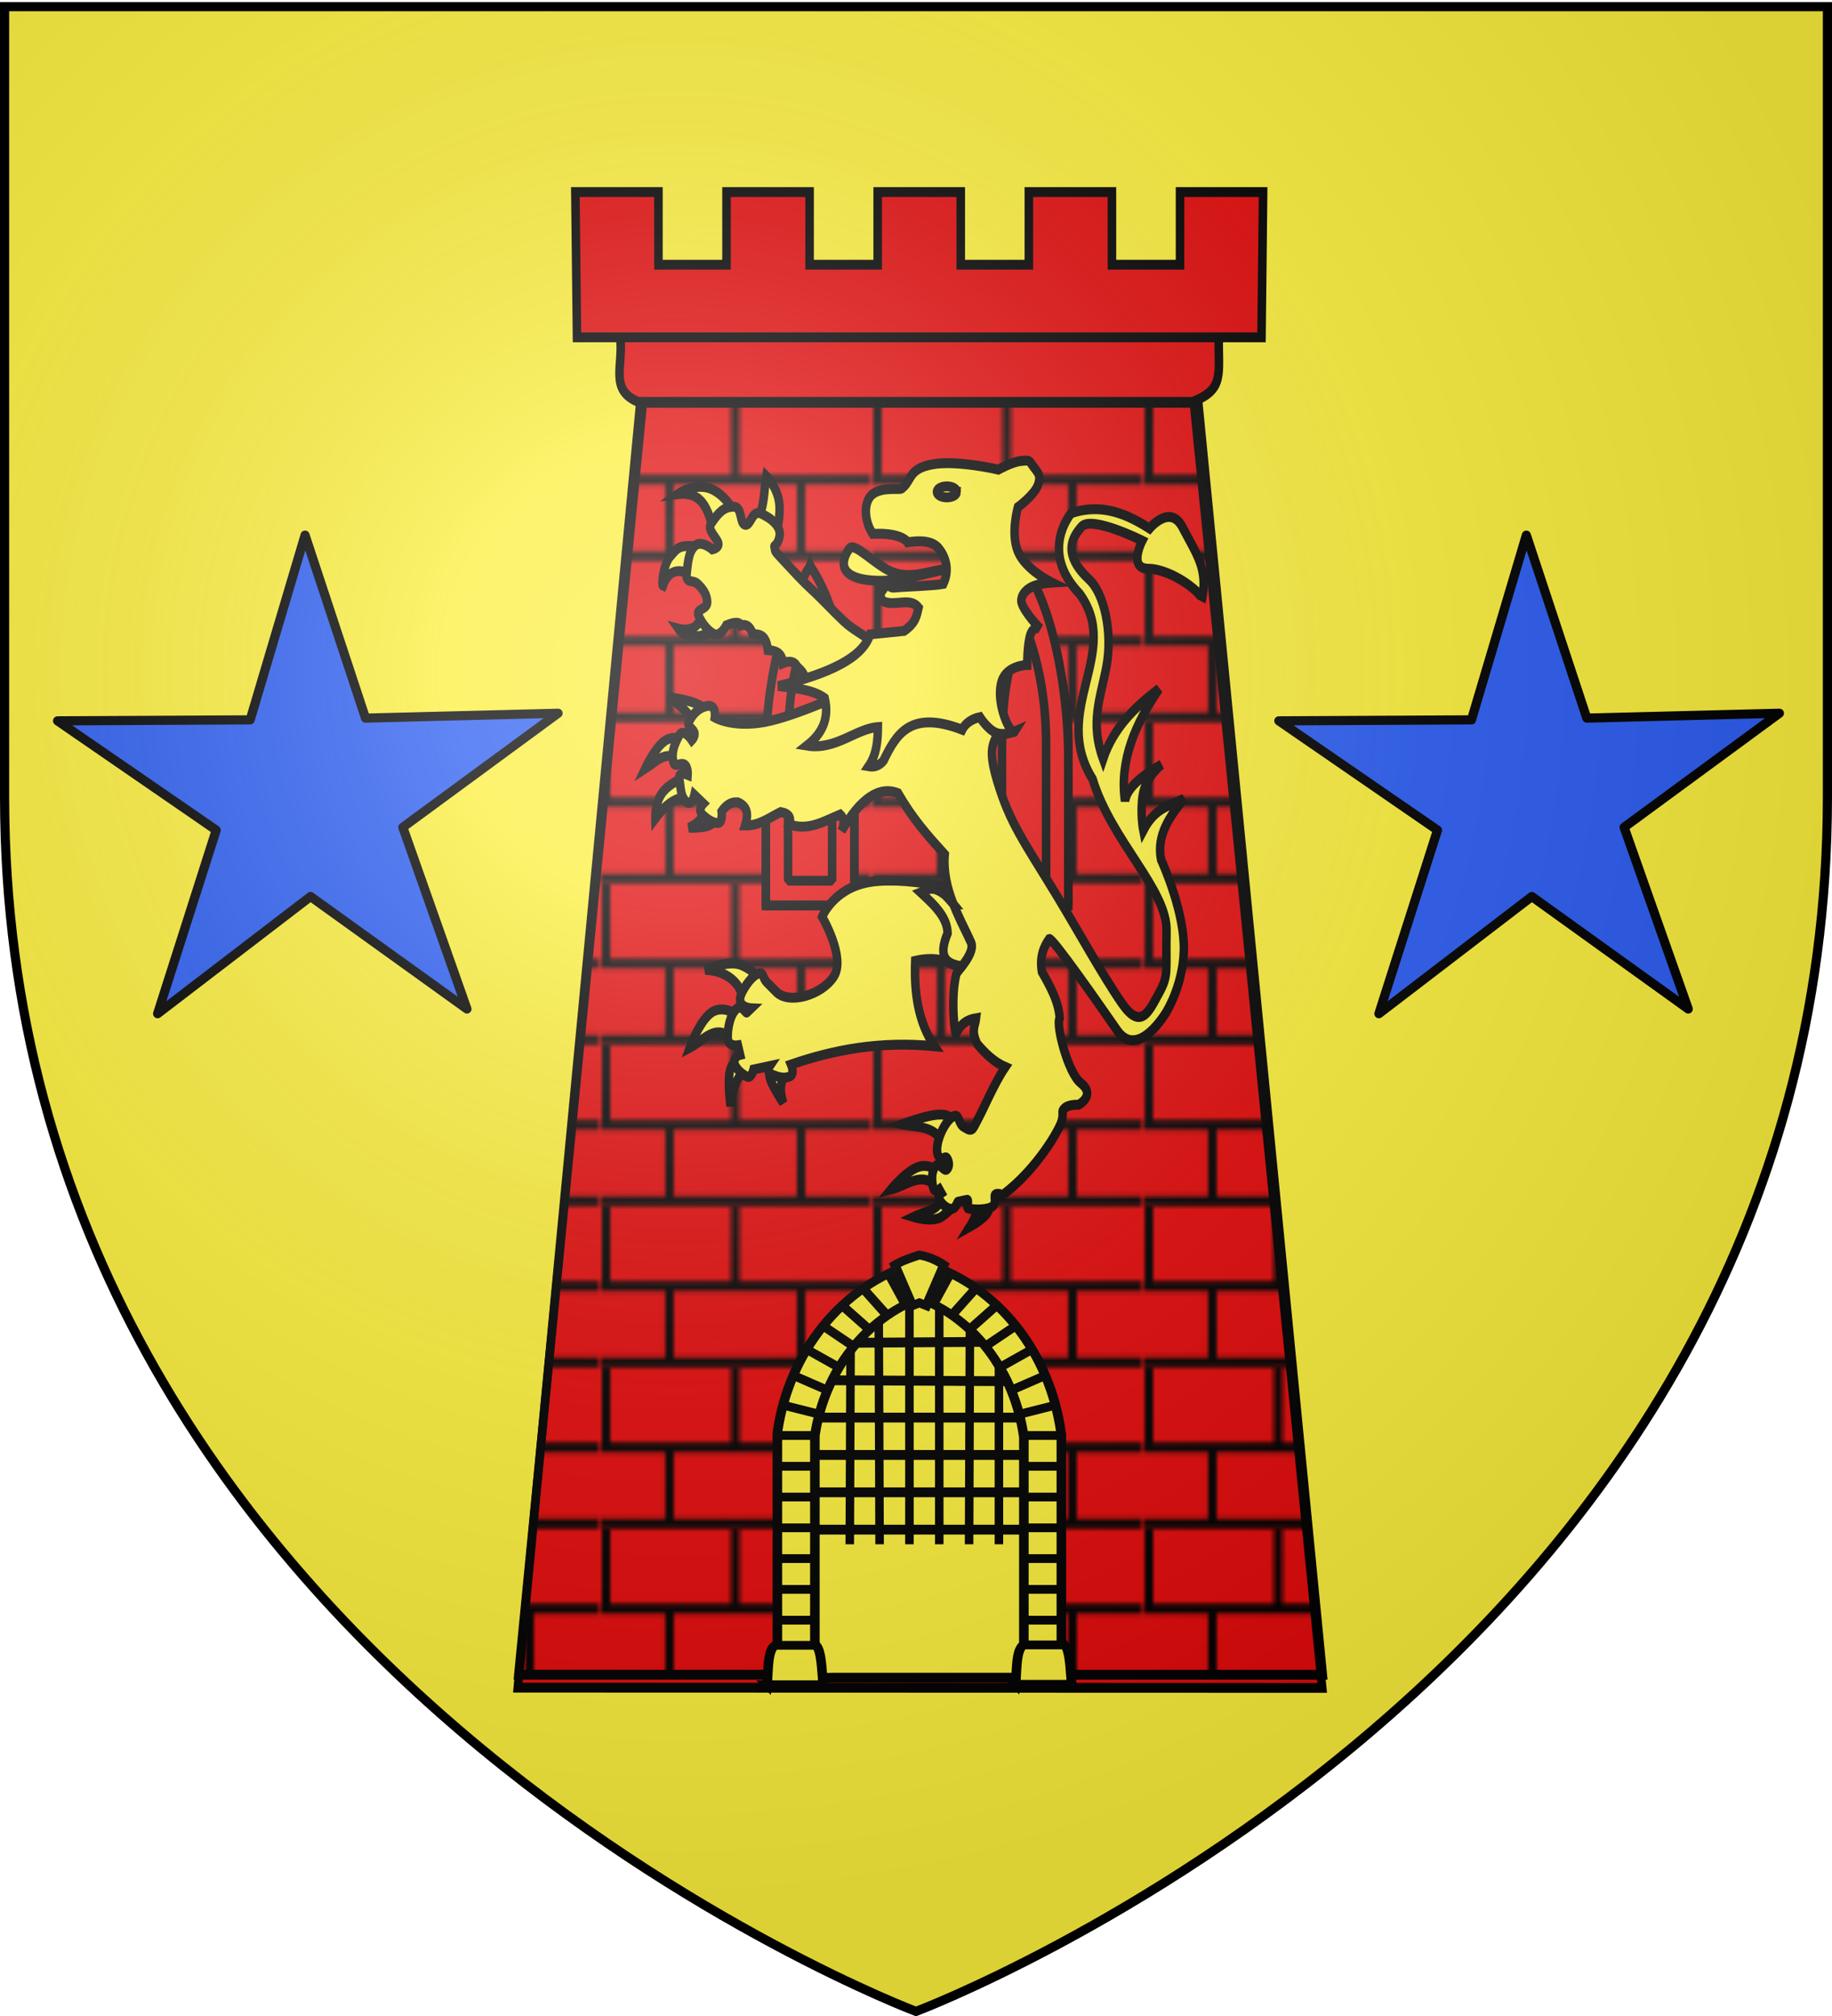 <svg xmlns="http://www.w3.org/2000/svg" xmlns:xlink="http://www.w3.org/1999/xlink" width="600" height="660" version="1.0"><desc>Flag of Canton of Valais (Wallis)</desc><defs><pattern xlink:href="#a" id="A" patternTransform="translate(1074.942 -148.547)"/><pattern id="o" width="63.433" height="32.822" patternTransform="translate(706.076 -110.317)" patternUnits="userSpaceOnUse"><path d="M1 16.188V1m45.974 15.188v15.634H15.96V16.188M31.467 1v15.188M1 31.822h61.433M1 16.188h61.433" style="fill:none;fill-opacity:1;fill-rule:evenodd;stroke:#000;stroke-width:2;stroke-linecap:square;stroke-linejoin:miter;stroke-miterlimit:4;stroke-dasharray:none;stroke-opacity:1;display:inline"/></pattern><pattern xlink:href="#o" id="p" patternTransform="translate(706.076 -110.317)"/><pattern xlink:href="#o" id="q" patternTransform="translate(706.076 -110.317)"/><pattern xlink:href="#o" id="r" patternTransform="translate(706.076 -110.317)"/><pattern xlink:href="#p" id="v" patternTransform="translate(1455.798 -99.233)"/><pattern xlink:href="#q" id="u" patternTransform="translate(1455.798 -99.233)"/><pattern xlink:href="#r" id="s" patternTransform="translate(1455.798 -99.233)"/><pattern xlink:href="#s" id="w" patternTransform="translate(706.076 -110.317)"/><pattern xlink:href="#w" id="a" patternTransform="translate(706.905 -109.487)"/><g id="k"><path id="j" d="M0 0v1h.5z" transform="rotate(18 3.157 -.5)"/><use xlink:href="#j" width="810" height="540" transform="scale(-1 1)"/></g><g id="l"><use xlink:href="#k" width="810" height="540" transform="rotate(72)"/><use xlink:href="#k" width="810" height="540" transform="rotate(144)"/></g><radialGradient xlink:href="#b" id="C" cx="221.445" cy="226.331" r="300" fx="221.445" fy="226.331" gradientTransform="matrix(1.353 0 0 1.349 -77.63 -85.747)" gradientUnits="userSpaceOnUse"/><linearGradient id="b"><stop offset="0" style="stop-color:white;stop-opacity:.314"/><stop offset=".19" style="stop-color:white;stop-opacity:.251"/><stop offset=".6" style="stop-color:#6b6b6b;stop-opacity:.125"/><stop offset="1" style="stop-color:black;stop-opacity:.125"/></linearGradient></defs><g style="display:inline"><path d="M300 658.5s298.5-112.32 298.5-397.772V2.176H1.5v258.552C1.5 546.18 300 658.5 300 658.5" style="fill:#fcef3c;fill-opacity:1;fill-rule:evenodd;stroke:none;stroke-width:1px;stroke-linecap:butt;stroke-linejoin:miter;stroke-opacity:1"/><g style="fill:#fff"><g transform="matrix(1.389 0 0 1.6 -407.04 -.78)"><path d="M604.81 345.853 574.552 82.91H444.008l-28.87 262.89z" style="fill:#e20909;fill-opacity:1;stroke:#000;stroke-width:2.013;stroke-miterlimit:4;stroke-opacity:1;stroke-dasharray:none"/><path d="M604.94 343.16 575.384 81.044H444.837L415.27 343.159z" style="fill:url(#A);fill-opacity:1;stroke:#000;stroke-width:2.013;stroke-miterlimit:4;stroke-opacity:1;stroke-dasharray:none"/><path d="M439.246 69.169h141.182c-.218 7.759 1.57 10.93-6.193 13.544H443.504c-6.925-2.522-3.337-7.37-4.258-13.544z" style="fill:#e20909;fill-opacity:1;stroke:#000;stroke-width:2.013;stroke-miterlimit:4;stroke-opacity:1;stroke-dasharray:none"/><path d="m428.706 39.782.39 29.733h161.396l.381-29.733h-19.59v14.87h-16.054v-14.87h-19.59v14.87h-16.054v-14.87h-19.591v14.87h-16.053v-14.87H464.35v14.87h-16.053v-14.87z" style="fill:#e20909;fill-opacity:1;stroke:#000;stroke-width:2.013;stroke-miterlimit:4;stroke-opacity:1;stroke-dasharray:none"/><g style="fill:#e20909;fill-opacity:1;stroke:#000;stroke-width:1.484;stroke-miterlimit:4;stroke-opacity:1;stroke-dasharray:none"><g style="fill:#e20909;fill-opacity:1;stroke:#000;stroke-width:1.484;stroke-miterlimit:4;stroke-opacity:1;stroke-dasharray:none"><g style="fill:#e20909;fill-opacity:1;stroke:#000;stroke-width:1.564;stroke-miterlimit:4;stroke-opacity:1;stroke-dasharray:none"><g style="fill:#e20909;fill-opacity:1;stroke:#000;stroke-width:1.003;stroke-miterlimit:4;stroke-opacity:1;stroke-dasharray:none"><path d="M-247.78 20.553v15.69h10.394v-15.69c.25-8.225-2.834-12.876-5.197-18.924-2.397 5.976-5.026 10.846-5.197 18.924z" style="fill:#e20909;fill-opacity:1;stroke:#000;stroke-width:1.003;stroke-miterlimit:4;stroke-opacity:1;stroke-dasharray:none" transform="matrix(2.006 0 0 2.007 970.676 113)"/><path d="M-247.78 20.364v15.88h10.394v-15.88c-.16-6.245-1.695-14.272-5.197-18.735-3.326 4.651-5.197 12.539-5.197 18.735zm2.607 0c.036-5.216.54-8.518 2.59-12.856 1.608 3.512 2.658 7.542 2.59 12.856v13.365h-5.18z" style="fill:#e20909;fill-opacity:1;stroke:#000;stroke-width:1.003;stroke-linejoin:bevel;stroke-miterlimit:4;stroke-opacity:1;stroke-dasharray:none" transform="matrix(2.006 0 0 2.007 970.676 113)"/></g></g></g><g style="fill:#e20909;fill-opacity:1;stroke:#000;stroke-width:1.484;stroke-miterlimit:4;stroke-opacity:1;stroke-dasharray:none"><g style="fill:#e20909;fill-opacity:1;stroke:#000;stroke-width:1.564;stroke-miterlimit:4;stroke-opacity:1;stroke-dasharray:none"><g style="fill:#e20909;fill-opacity:1;stroke:#000;stroke-width:1.003;stroke-miterlimit:4;stroke-opacity:1;stroke-dasharray:none"><path d="M-247.78 20.553v15.69h10.394v-15.69c.25-8.225-2.834-12.876-5.197-18.924-2.397 5.976-5.026 10.846-5.197 18.924z" style="fill:#e20909;fill-opacity:1;stroke:#000;stroke-width:1.003;stroke-miterlimit:4;stroke-opacity:1;stroke-dasharray:none" transform="matrix(2.006 0 0 2.007 1021.124 113)"/><path d="M-247.78 20.364v15.88h10.394v-15.88c-.16-6.245-1.695-14.272-5.197-18.735-3.326 4.651-5.197 12.539-5.197 18.735zm2.607 0c.036-5.216.54-8.518 2.59-12.856 1.608 3.512 2.658 7.542 2.59 12.856v13.365h-5.18z" style="fill:#e20909;fill-opacity:1;stroke:#000;stroke-width:1.003;stroke-linejoin:bevel;stroke-miterlimit:4;stroke-opacity:1;stroke-dasharray:none" transform="matrix(2.006 0 0 2.007 1021.124 113)"/></g></g></g></g><path id="B" d="m-243.476 403.596-51.224-36.82-50.082 38.358 19.189-60.094-51.957-35.778 63.083-.321 17.971-60.47 19.799 59.897 63.064-1.595-50.847 37.339z" style="fill:#2b5df2;fill-opacity:1;stroke:#000;stroke-width:3;stroke-linejoin:round;stroke-miterlimit:4;stroke-opacity:1;stroke-dasharray:none" transform="matrix(.72 0 0 .625 578.451 -45.306)"/><use xlink:href="#B" width="600" height="660" style="stroke:#000;stroke-opacity:1;stroke-width:2.013;stroke-miterlimit:4;stroke-dasharray:none" transform="translate(287.967)"/><g style="fill:#fcef3c;stroke:#000;stroke-opacity:1;stroke-width:6.447;stroke-miterlimit:4;stroke-dasharray:none"><path d="M63.415 130.965c-10.009 7.545-24.988 8.849-30.912 1.406 0 0 10.062 2.355 14.613-3.092 6.175-7.391 6.4-10.884 7.306-9.273zM44.305 99.21c-8.763-6.845-19.332-6.062-23.605 5.059-1.132-.425.478-13.93 5.34-18.828 4.998-5.038 6.322-6.815 13.77-7.026 7.446-.21 16.86 4.215 16.86 4.215zM59.48 68.298c-4.595-12.573-7.769-25.738-27.54-23.605 0 0 9.869-6.229 21.358-4.496 14.197 2.14 24.64 19.381 23.886 19.67zM92.078 60.71c5.989-5.72 5.351-18.067 7.307-27.82 0 0 7.658 6.674 9.555 16.018s-1.968 21.358-1.968 21.358z" style="fill:#fcef3c;fill-opacity:1;fill-rule:evenodd;stroke:#000;stroke-width:6.447;stroke-linecap:butt;stroke-linejoin:miter;stroke-miterlimit:4;stroke-opacity:1;stroke-dasharray:none;display:inline" transform="matrix(.31 0 0 .314 442.927 87.573)"/><path d="m136.76 171.713-9.835-4.848c3.567-3.799-.505-6.834-4.216-9.905-2.202-3.65-6.235-3.686-10.678-2.108-.64-6.972-5.698-8.264-11.522-8.571-1.298-10.633-6.61-10.024-11.522-10.538-1.979-5.43-5.563-6.455-8.852-5.62-1.083-1.963-4.041-2.52-11.1 0 0 0-4.496 7.727-9.555 5.62s-9.976-8.15-11.802-12.365c-1.827-4.215 6.885-3.372 6.744-8.43-.14-5.059-3.513-8.712-7.306-11.803s-9.274.28-8.29-7.026c.983-7.306 1.44-13.98 6.322-17.844 4.883-3.864 13.208 2.388 13.208 2.388s5.445-.983 4.444-4.18-8.448-8.606-5.568-12.4c5.761-7.587 10.117-11.17 17.142-11.24 7.026-.07 4.426 10.889 8.852 11.802S88.46 54.6 95.451 57.34s16.1 8.217 13.77 15.737c-1.981 6.388-4.326 4.169-3.556 6.447 1.076 3.184-1.918.37 9.457 10.835 4.833 4.447 11.5 10.771 19.128 16.76s16.383 14.194 23.916 20.225c7.533 6.03 14.686 8.482 19.676 12.517 4.99 4.034 8.096 6.561 8.096 6.561zM81.689 378.002c1.088-14.822-14.085-23.326-28.813-23.249 0 0 17.586-6.805 27.62-3.18 10.035 3.627 13.712 9.34 13.712 9.34zM74.138 400.258c-13.07-11.426-21.685.105-32.986 5.166 0 0 7.352-17.436 16.294-22.851s19.474 1.192 19.474 1.192zM84.073 420.328c-5.28 2.459-9.801 7.955-11.922 23.05 0 0-2.186-14.01-.795-21.46 1.39-7.452 6.359-8.347 6.359-8.347zM114.277 422.712c-4.496 4.583-4.907 10.917-1.987 18.679 0 0-7.948-10.234-9.935-15.5-1.987-5.265 1.987-5.563 1.987-5.563z" style="fill:#fcef3c;fill-opacity:1;fill-rule:evenodd;stroke:#000;stroke-width:6.447;stroke-linecap:butt;stroke-linejoin:miter;stroke-miterlimit:4;stroke-opacity:1;stroke-dasharray:none;display:inline" transform="matrix(.31 0 0 .314 442.927 87.573)"/><path d="M193.118 296.464c-5.848 0-11.483.341-16.462 1.158-26.556 4.356-34.833 22.47-34.833 22.47s18.115 26.553 8.982 38.778-34.157 18.494-43.847 10.108l-7.292-6.322c-3.565-3.084-2.11-7.848-7.73-5.038S81.12 368.342 79.98 371.232c-3.173 8.036 7.887 8.45 7.887 8.45l-3.38 2.785c-.32.72-3.883-5.116-7.292-2.785-5.416 3.703-7.308 13.206-7.167 19.247.14 6.042 7.73 4.914 7.73 4.914l1.69 6.166s-4.943.995-4.381 5.07c.562 4.074 6.927 8.28 9.983 9.263s4.632-4.757 4.632-4.757l12.237-2.253s-3.102 3.916 1.815 5.602c4.918 1.686 8.747 2.688 13.208 1.283 4.46-1.405 1.283-7.887 1.283-7.887 32.505-9.58 67.579-15.4 109.038-11.924-12.449-15.81-15.61-34.98-14.616-55.645 16.252-3.176 25.67.468 34.27 4.945 4.147-4.593 10.694-11.947 8.044-17.026-5.135-9.839-13.337-22.11-17.495-35.96-10.885-1.823-28.433-4.26-44.348-4.256zM44.133 194.395c-2.452-6.44-9.972-12.1-19.275-17.487 0 0 12.866 1.391 20.467 3.974s9.935 6.359 9.935 6.359zM33.402 218.041c-10.233-7.085-17.934 1.024-26.23 5.564 0 0 7.164-13.166 14.516-17.836s14.894-.843 14.894-.843zM40.357 242.085c-7.213.069-14.89 1.814-25.435 13.91 0 0-.347-9.688 4.968-16.295 5.316-6.607 16.294-10.134 16.294-10.134zM51.88 251.647c-.563 3.908-4.917 7.956-11.386 10.39 0 0 11.487.422 16.157-1.87 4.67-2.29 3.577-5.96 3.577-5.96zM256.156 506.568c3.506 2.248 5.008 5.9-1.987 15.499 0 0 9.836-4.67 13.115-8.743s0-7.551 0-7.551zM232.31 501.401c-.442 10.31-10.165 9.82-21.062 14.307 0 0 14.803 3.974 21.858-.397s10.333-8.346 10.333-8.346zM228.337 496.235c-9.748-10.989-22.514-.846-34.178 1.59 0 0 11.425-11.923 20.665-14.705s16.295 3.577 16.295 3.577zM235.093 472.787c-3.935-17.375-19.707-15.023-32.589-17.487 0 0 19.077-6.259 29.012-6.358 9.935-.1 10.73 5.961 10.73 5.961z" style="fill:#fcef3c;fill-opacity:1;fill-rule:evenodd;stroke:#000;stroke-width:6.447;stroke-linecap:butt;stroke-linejoin:miter;stroke-miterlimit:4;stroke-opacity:1;stroke-dasharray:none;display:inline" transform="matrix(.31 0 0 .314 442.927 87.573)"/><path d="M345.078 100.405c11.075 8.859 18.089 34.112 12.862 57.335-4.398 19.543-12.5 35.913-2.43 59.506 7.89-20.262 24.124-33.85 42.525-45.703-17.67 22.65-30.264 46.266-25.832 73.125 1.637-9.22 13.587-16.723 27.819-23.845 0 0-12.121 7.948-14.307 19.87s.397 23.051.397 23.051c9.537-15.65 20.486-15.753 30.999-20.666-11.013 11.766-21.044 23.813-17.487 39.742 0 0 16.295 30.204 17.288 55.043.994 24.839-13.313 44.312-13.313 44.312s-21.492 31.563-37.358 11.923c-12.475-15.443-49.122-60.528-51.664-59.613-4.446 5.426-7.433 11.824-5.564 21.46 6.455 9.714 12.76 19.454 13.512 30.204-3.215 3.93 6.196 35.503 15.897 42.127 12.02 8.208-1.59 14.307-1.59 14.307s-7.352-.397-10.531 2.186-.415 2.09-2.186 8.147c-1.744 5.96-19.17 31.763-44.4 48.091-1.392.901-3.142-.352-3.142-.352-6.753-.76-.8 4.4-4.874 7.904-2.978 2.562-14.168 2.714-18.935 1.501-1.063-.27.909-5.893-.72-5.582l-6.956 1.331c-.053-.009-.458 1.053-1.778 2.886-3.43 4.761-11.667-1.654-12.609-5.45-.62-2.501.34-2.085 1.819-3.033l-1.59-2.46s-3.723 2.523-4.717-1.546c-.993-4.068-1.453-9.887 1.726-13.464s6.511 3.792 8.743 1.967 1.855-4.995.185-7.298-4.236 3.094-6.864-1.91c-3.555-6.768 5.883-24.705 13.038-25.764 2.953-.438 2.782 5.365 6.359 7.153 3.577 1.789 5.762 3.386 7.948 0 8.356-12.938 14.485-27.024 23.845-38.947-7.99-2.942-14.964-8.425-21.46-15.102-4.86-9.01-1.398-11.779-.795-16.692-6.364.876-11.86 3.488-15.238 10.333-1.066.355-4.21-23.764.136-38.947.642-2.242 14.814-13.8 11.128-20.864-7.637-14.632-22.084-34.62-19.871-57.229-12.936-12.26-24.193-23-35.57-39.94q-21.46-7.155-42.92 24.64c2.614-5.345 1.675-8.557-.994-10.73-12.468 4.434-24.466 10.982-38.947 6.358 1.941-4.172.175-6.954-6.359-7.948-8.654 3.623-16.42 9.02-27.025 8.743 2.164-6.24 2.748-12.005-5.563-15.102-5.297-.393-9.136 2.13-12.32 5.961 0 0 .993 7.551-2.782 7.551s-8.147-2.384-11.923-5.564c-3.775-3.179.795-7.153.795-7.153l-6.756-5.564s-1.987 7.948-6.359 4.372-3.974-9.24-5.166-14.705 6.358-2.782 6.358-2.782.447-5.365-2.558-6.806-7.08 2.236-8.172-1.142c-2.186-6.756 1.192-12.916 4.372-17.884s9.538 3.18 9.538 3.18 2.93-2.634 1.813-5.093-5.49-3.95-4.198-6.433c2.583-4.968 7.352-9.737 14.307-10.73s5.564 7.55 5.564 7.55 15.3 7.75 42.921 1.988 69.151-23.05 69.151-23.05l100.945-4.77s3.18 9.936 3.577 26.627c.397 16.692-11.873 11.675-1.987 40.14s20.894 40.307 45.902 75.708c15.43 21.844 34.604 51.664 49.081 69.549 14.477 17.884 20.504 5.467 28.217-6.558s5.092-13.665 5.762-40.537c.67-26.87-41.91-58.477-56.235-98.957-32.528-45.07 22.676-82.661-9.935-120.816-30.99-27.75-6.359-52.459-6.359-52.459 23.677-6.906 43.306 1.05 59.613 9.936 0 0 15.62-16.294 25.038-.795 10.921 17.974 19.656 27.087 14.704 47.69 2.554-3.405-22.025-20.509-40.934-20.666-15.223-.126-4.372-18.281-4.372-18.281s-38.55-16.493-46.1-9.14-14.746 18.092 5.861 34.575zM240.175 93.028c-19.938 2.844-38.988 9.392-60.7 7.868-29.46-2.067-20.885-16.156-16.861-20.795 3.834-4.42 18.956 10.362 32.036 15.175 15.176 5.585 30.352-1.492 45.525-2.248z" style="fill:#fcef3c;fill-opacity:1;fill-rule:evenodd;stroke:#000;stroke-width:6.447;stroke-linecap:butt;stroke-linejoin:miter;stroke-miterlimit:4;stroke-opacity:1;stroke-dasharray:none;display:inline" transform="matrix(.31 0 0 .314 442.927 87.573)"/><path d="M230.62 80.101c-4.788-5.09-14.195-5.348-23.746-4.075-1.6-2.182-8.601-6.27-26.556-5.48-6.471-8.206-7.557-21.16.281-26.134 7.171-4.552 20.207-2.446 21.639-3.372 8.389-5.426 4.636-12.646 23.043-15.737 18.407-3.092 50.583 3.372 50.583 3.372s10.538-5.058 17.142-5.62 6.042-.563 9.274 3.372 6.534 5.69 3.653 12.365-15.175 14.331-15.175 14.331-5.76 17.072 0 28.945c5.761 11.873 25.854 20.234 25.854 20.234-9.091.479-16.102 2.146-19.952 5.62-2.155 1.686-4.018 4.934-3.092 7.587 2.189 6.27 14.051 16.862 14.051 16.862s-4.847-2.249-7.306 3.653c-2.46 5.901-2.53 19.952-2.53 19.952s-15.596.2-19.39 10.679c-5.252 14.508 7.454 36.402 10.117 32.598 0 0-8.29 3.161-14.613.843s-12.084-10.117-12.084-10.117c-6.07 1.101-11.148 4.065-13.488 8.15-39.76-13.063-50.152 3.242-59.857 20.233-3.014 3.05-6.729 4.35-11.241 3.653 6.01-7.607 6.936-16.485 7.025-25.572-16.705 1.055-32.193 15.159-53.955 12.083 11.265-7.596 17.183-17.331 13.489-30.912-9.257-5.677-22.539-6.525-35.408-7.868 39.44-8.394 64.137-18.398 69.973-33.722l25.854-2.248c9.311-5.573 9.567-10.323 10.96-15.175-6.32-6.703-16.72-1.117-25.573-3.654-3.732-1.069-3.984-5.9-2.211-7.221.886-.661 1.861-3.066 3.382-3.387 1.521-.32 3.589 1.443 5.535 1.249 7.253-.723 30.28-1.158 37.695-2.443 4.536-8.308 2.63-16.663-3.373-23.044z" style="fill:#fcef3c;fill-opacity:1;fill-rule:evenodd;stroke:#000;stroke-width:6.447;stroke-linecap:butt;stroke-linejoin:miter;stroke-miterlimit:4;stroke-opacity:1;stroke-dasharray:none;display:inline" transform="matrix(.31 0 0 .314 442.927 87.573)"/><path d="M244.233 43.176c.003 1.977-3.378 3.58-7.55 3.58-4.173 0-7.555-1.603-7.552-3.58-.003-1.976 3.38-3.579 7.551-3.579 4.173 0 7.554 1.603 7.551 3.58z" style="fill:#fcef3c;fill-opacity:1;fill-rule:evenodd;stroke:#000;stroke-width:6.447;stroke-linecap:butt;stroke-linejoin:miter;stroke-miterlimit:4;stroke-opacity:1;stroke-dasharray:none;display:inline" transform="matrix(.31 0 0 .314 442.927 87.573)"/><path d="M225.385 301.816c-3.34-.06-5.744 1.498-8.513 2.41 10.127 8.03 20.216 16.071 20.375 26.633-7.917 16.534.195 20.045 10.89 21.47 4.078-4.599 9.224-11.05 6.824-15.649-3.693-7.075-8.953-15.423-13.176-24.693a104 104 0 0 0-6.26-6.04c-4.374-3.06-7.542-4.086-10.14-4.131z" style="fill:#fcef3c;fill-opacity:1;fill-rule:evenodd;stroke:#000;stroke-width:6.447;stroke-linecap:butt;stroke-linejoin:miter;stroke-miterlimit:4;stroke-opacity:1;stroke-dasharray:none" transform="matrix(.31 0 0 .314 442.927 87.573)"/></g></g><g style="stroke:#000;stroke-opacity:1;stroke-width:2.013;stroke-miterlimit:4;stroke-dasharray:none"><path d="m447.42 647.746-7.51-.233h-41.376l-7.51.232v-46c0-19.823 11.982-35.913 27.618-35.913 15.637 0 28.778 16.09 28.778 35.913z" style="fill:#fcef3c;fill-opacity:1;stroke:#000;stroke-width:2.013;stroke-miterlimit:4;stroke-opacity:1;stroke-dasharray:none" transform="matrix(1.389 0 0 1.6 -280.656 -486.785)"/><path d="m401.153 579.006 36.261-.224m-41.835 7.868 48.235.224m-51.125 7.421h54.635m-54.635 7.645h54.635m-54.635 7.644h54.635m-54.635 7.645h54.635m-9.733-38.618v41.611m-6.827-46.53-.207 46.53m-7.034-48.544v48.544m-7.033-48.544v48.544m-7.24-46.978.206 46.978m-6.828-42.729-.206 42.73" style="fill:#fff;fill-rule:evenodd;stroke:#000;stroke-width:2.013;stroke-linecap:butt;stroke-linejoin:miter;stroke-miterlimit:4;stroke-opacity:1;stroke-dasharray:none" transform="matrix(1.389 0 0 1.6 -280.656 -486.785)"/><g style="fill:#fcef3c;stroke:#000;stroke-width:3.063;stroke-miterlimit:4;stroke-opacity:1;stroke-dasharray:none"><path d="M104.029-164.904h6v-87.065l-.062-.375c-3.536-28.03-20.028-51.335-43.282-59.312l-1.937-.656-1.969.656c-23.088 7.92-39.94 30.922-43.625 58.781l-.031.406v87.565h6m6 0v-86.69c3.137-22.938 16.675-41.048 33.625-47.844 17.035 6.855 30.297 25.176 33.281 48.438v86.096" style="fill:#fcef3c;fill-opacity:1;stroke:#000;stroke-width:3.063;stroke-miterlimit:4;stroke-opacity:1;stroke-dasharray:none" transform="matrix(1.023 0 0 .938 235.043 705.957)"/><path d="M19.162-176.404H31.51m-12.347-10.743H31.51M19.162-197.89H31.51m-12.347-10.743H31.51m-12.347-10.743H31.51m-12.347-10.743H31.51m-12.347-10.743H31.51m-12.347-10.743H31.51m-10.803-10.662 11.224 3.086m-7.857-13.468 11.224 5.33m-6.735-14.31 10.102 6.174m-4.77-14.31 9.54 7.014m-3.367-14.03 8.418 8.137m-1.964-14.31 7.576 9.26m.561-14.591 5.331 10.662m50 121.219H97.643m12.346-10.743H97.643m12.346-10.743H97.643m12.346-10.743H97.643m12.346-10.743H97.643m12.346-10.743H97.643m12.346-10.743H97.643m12.346-10.743H97.643m10.803-10.662-11.224 3.086m7.857-13.468-11.224 5.33m6.734-14.31-10.101 6.174m4.77-14.31-9.54 7.014m3.367-14.03-8.418 8.137m1.964-14.31-7.576 9.26m-.561-14.591-5.332 10.662" style="fill:#fcef3c;fill-rule:evenodd;stroke:#000;stroke-width:3.063;stroke-linecap:butt;stroke-linejoin:miter;stroke-miterlimit:4;stroke-opacity:1;stroke-dasharray:none" transform="matrix(1.023 0 0 .938 235.043 705.957)"/><g style="fill:#fcef3c;stroke:#000;stroke-width:3.063;stroke-miterlimit:4;stroke-opacity:1;stroke-dasharray:none"><path d="M15.822-164.62H33.78c-.45-4.736-.478-11.663-2.245-13.749H18.347c-2.466 1.74-2.104 9.307-2.525 13.75zM95.372-164.76h17.958c-.45-4.737-.479-11.664-2.245-13.749H97.897c-2.467 1.74-2.105 9.307-2.525 13.75z" style="fill:#fcef3c;fill-opacity:1;fill-rule:evenodd;stroke:#000;stroke-width:3.063;stroke-linecap:butt;stroke-linejoin:miter;stroke-miterlimit:4;stroke-opacity:1;stroke-dasharray:none" transform="matrix(1.023 0 0 .938 235.043 705.957)"/></g><path d="m62.331-296.921 2.245-.982 2.245.982 5.612-14.17c-2.031-1.464-4.343-2.786-7.857-3.508-2.619.953-5.238 1.833-7.857 3.508z" style="fill:#fcef3c;fill-opacity:1;fill-rule:evenodd;stroke:#000;stroke-width:3.063;stroke-linecap:butt;stroke-linejoin:miter;stroke-miterlimit:4;stroke-opacity:1;stroke-dasharray:none" transform="matrix(1.023 0 0 .938 235.043 705.957)"/></g></g></g></g><path d="M300 658.5s298.5-112.32 298.5-397.772V2.176H1.5v258.552C1.5 546.18 300 658.5 300 658.5" style="opacity:1;fill:url(#C);fill-opacity:1;fill-rule:evenodd;stroke:none;stroke-width:1px;stroke-linecap:butt;stroke-linejoin:miter;stroke-opacity:1"/><path d="M300 658.5S1.5 546.18 1.5 260.728V2.176h597v258.552C598.5 546.18 300 658.5 300 658.5z" style="opacity:1;fill:none;fill-opacity:1;fill-rule:evenodd;stroke:#000;stroke-width:3;stroke-linecap:butt;stroke-linejoin:miter;stroke-miterlimit:4;stroke-dasharray:none;stroke-opacity:1"/></svg>